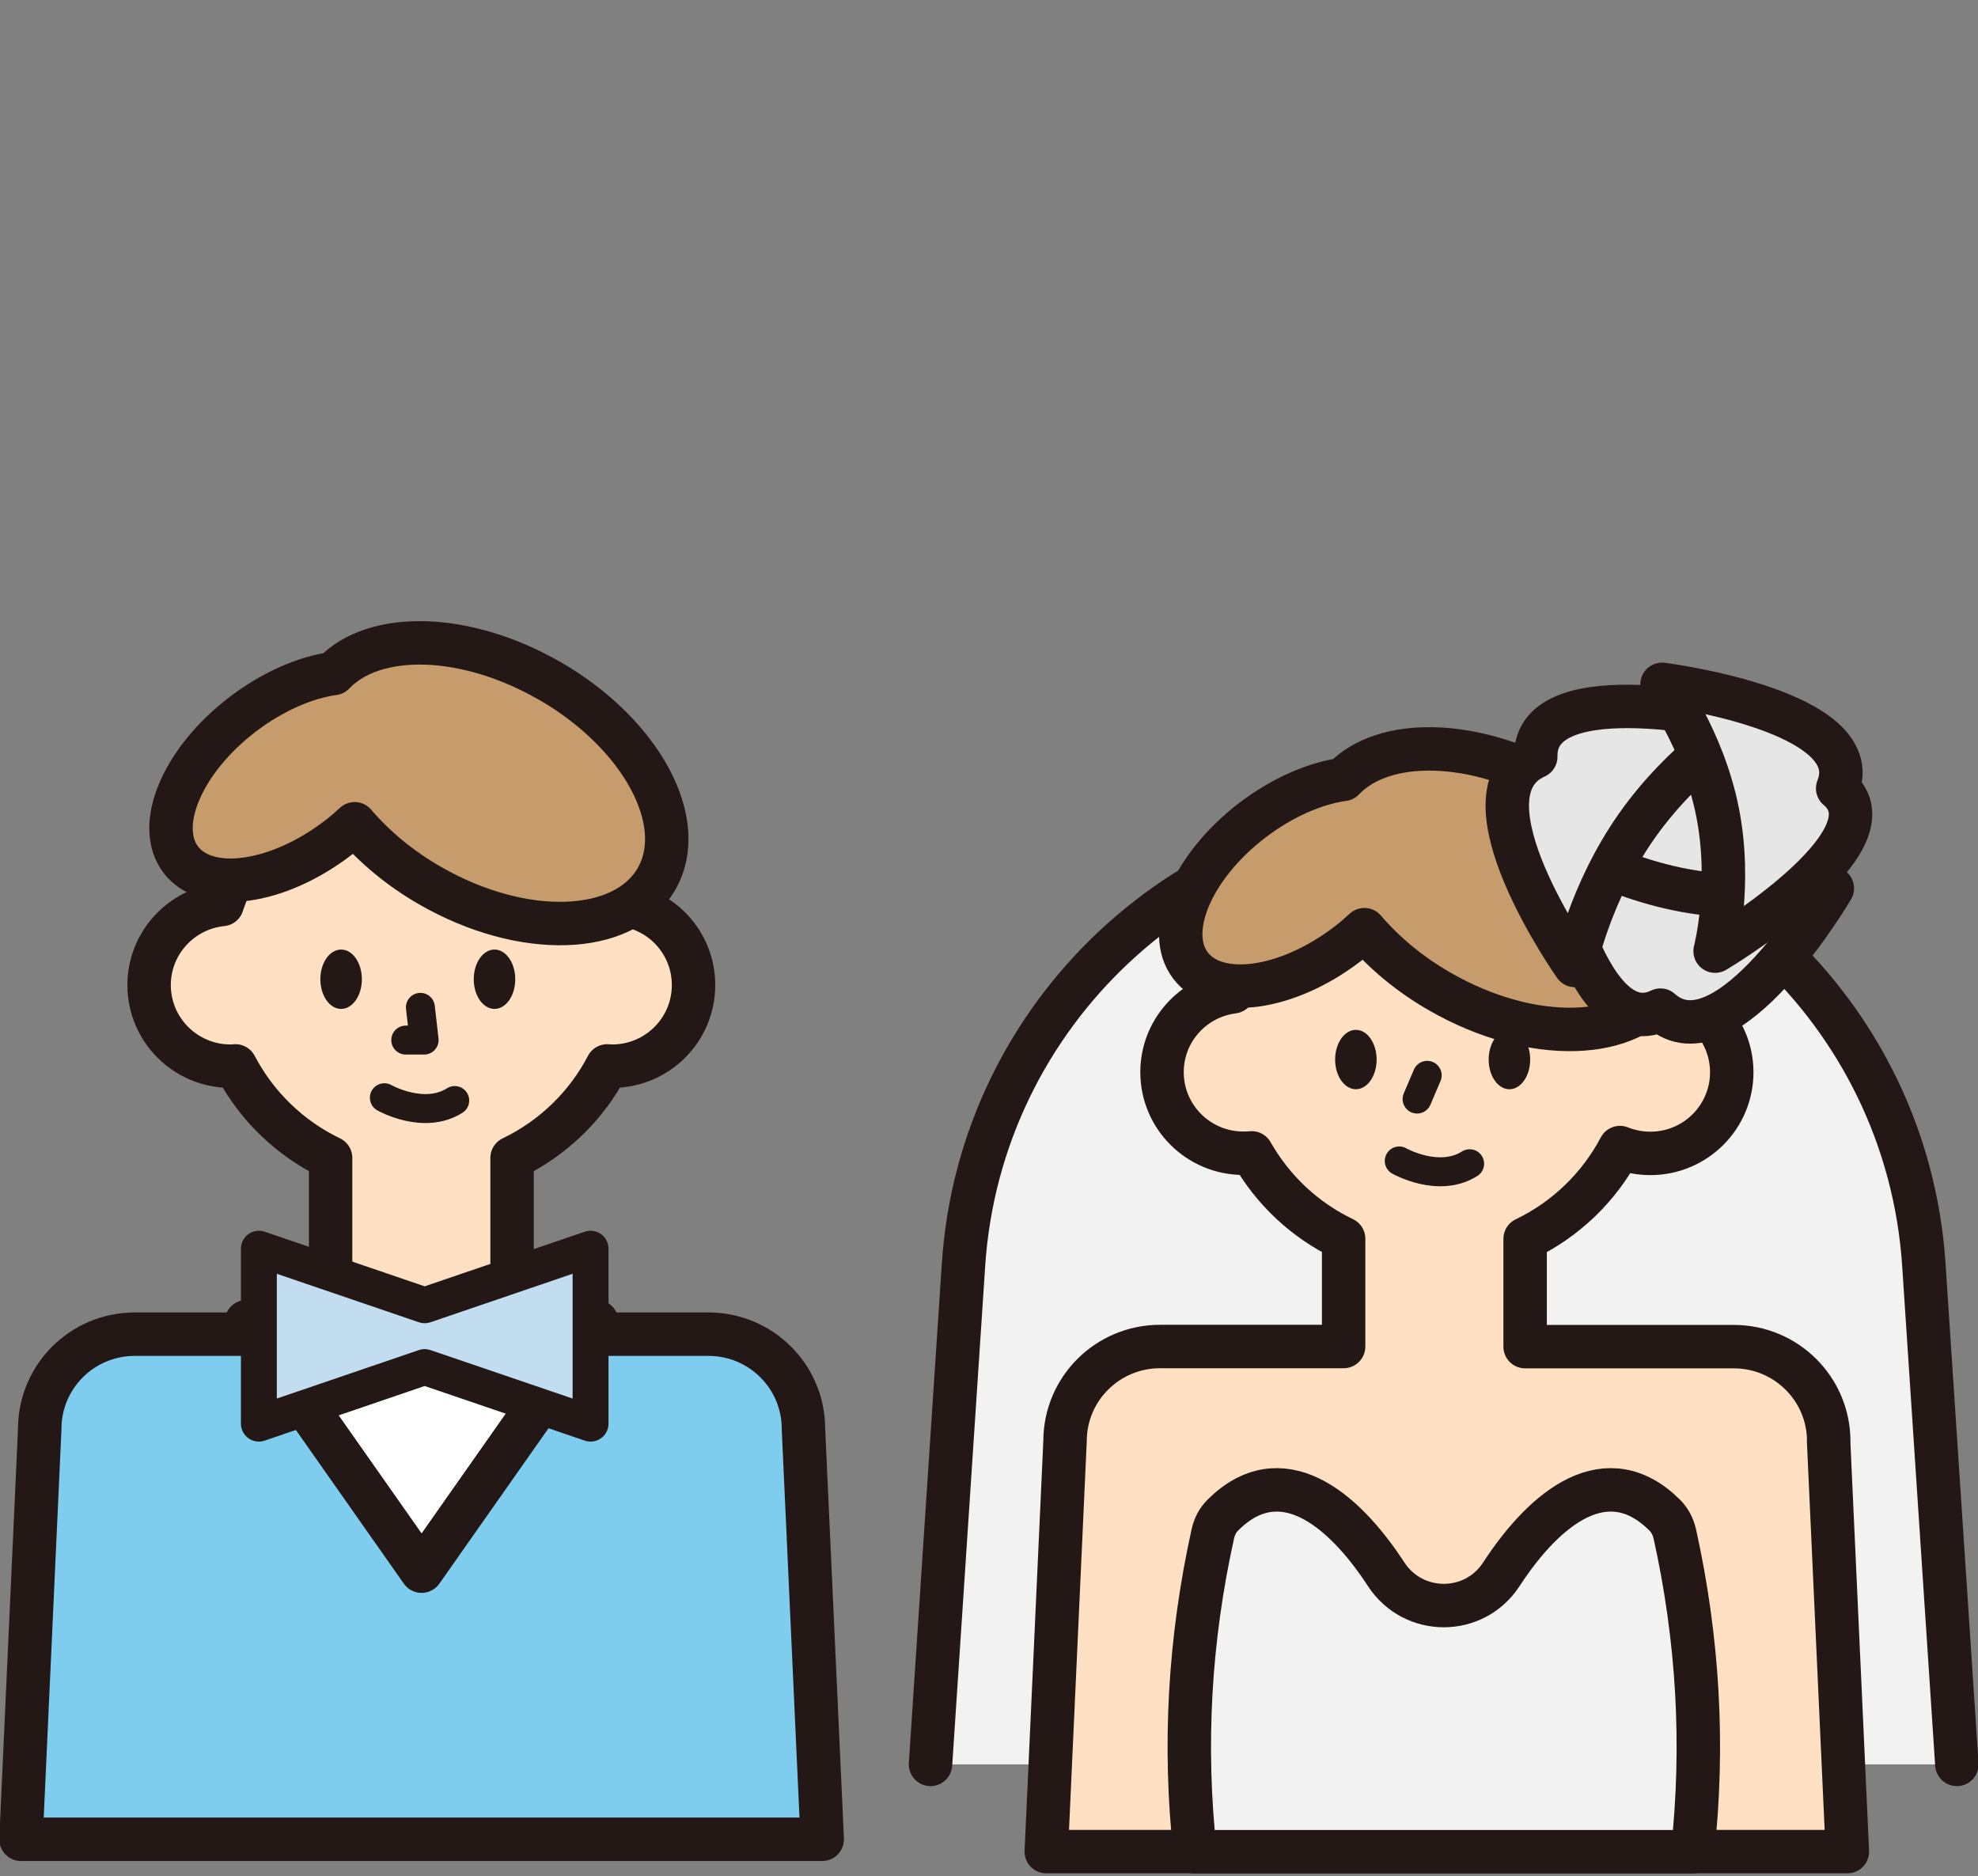 <svg width="97" height="92" viewBox="0 0 97 92" fill="none" xmlns="http://www.w3.org/2000/svg">
<rect x="0" y="0" width="97" height="92" fill="#808080" stroke="none"/>
<g clip-path="url(#clip0_688_5663)">
<path d="M30.442 44.354C29.098 40.259 25.229 37.302 20.669 37.302C16.108 37.302 12.245 40.259 10.895 44.354C8.885 44.555 7.312 46.252 7.312 48.306C7.312 50.502 9.1 52.283 11.306 52.283C11.39 52.283 11.469 52.277 11.547 52.27C12.571 54.227 14.209 55.819 16.212 56.781V75.213H25.112V56.781C27.115 55.819 28.753 54.233 29.777 52.27C29.855 52.27 29.94 52.283 30.018 52.283C32.224 52.283 34.011 50.502 34.011 48.306C34.011 46.245 32.446 44.555 30.43 44.354H30.442Z" fill="#FFE0C2" stroke="#231815" stroke-width="2.13" stroke-linecap="round" stroke-linejoin="round"/>
<path d="M26.932 33.376C22.828 31.017 18.352 30.926 16.362 33.025C14.973 33.22 13.374 33.903 11.893 35.034C8.937 37.295 7.587 40.487 8.872 42.164C10.164 43.84 13.609 43.359 16.565 41.098C16.858 40.877 17.132 40.636 17.393 40.396C18.352 41.52 19.605 42.58 21.106 43.438C25.621 46.031 30.58 45.881 32.191 43.106C33.803 40.331 31.447 35.97 26.939 33.376H26.932Z" fill="#C69C6D" stroke="#231815" stroke-width="2.13" stroke-linecap="round" stroke-linejoin="round"/>
<path d="M40.315 90.195H1.029L1.949 70.066C1.949 67.505 4.031 65.425 6.608 65.425H34.742C37.313 65.425 39.401 67.499 39.401 70.066L40.321 90.195H40.315Z" fill="#7FCDEE" stroke="#231815" stroke-width="2.13" stroke-linecap="round" stroke-linejoin="round"/>
<path d="M20.675 77.046L12.082 64.814H29.268L20.675 77.046Z" fill="white" stroke="#231815" stroke-width="2.13" stroke-linecap="round" stroke-linejoin="round"/>
<path d="M28.961 61.233L20.825 64.008L12.695 61.233V69.812L20.825 67.037L28.961 69.812V61.233Z" fill="#C2DDEF" stroke="#231815" stroke-width="1.76" stroke-linecap="round" stroke-linejoin="round"/>
<path d="M45.632 86.522L47.25 62.019C48.066 49.664 58.368 40.051 70.798 40.051C83.227 40.051 93.53 49.657 94.345 62.019L95.963 86.522" fill="#F2F2F2"/>
<path d="M45.632 86.522L47.25 62.019C48.066 49.664 58.368 40.051 70.798 40.051C83.227 40.051 93.53 49.657 94.345 62.019L95.963 86.522" stroke="#231815" stroke-width="2.13" stroke-linecap="round" stroke-linejoin="round"/>
<path d="M89.68 70.677C89.68 68.116 87.599 66.036 85.022 66.036H74.791V60.752C76.781 59.797 78.419 58.217 79.443 56.274C79.9 56.456 80.402 56.56 80.931 56.56C83.136 56.56 84.924 54.779 84.924 52.582C84.924 50.385 83.136 48.605 80.931 48.605C80.689 48.605 80.454 48.631 80.219 48.67C78.986 44.393 75.032 41.267 70.341 41.267C65.65 41.267 61.715 44.38 60.469 48.637C58.505 48.884 56.985 50.554 56.985 52.576C56.985 54.773 58.773 56.553 60.978 56.553C61.115 56.553 61.252 56.547 61.383 56.534C62.414 58.354 63.986 59.836 65.891 60.746V66.03H56.887C54.316 66.03 52.229 68.103 52.229 70.67L51.309 90.799H90.594L89.674 70.67L89.68 70.677Z" fill="#FFE0C2" stroke="#231815" stroke-width="2.13" stroke-linecap="round" stroke-linejoin="round"/>
<path d="M82.118 75.181C82.046 74.849 81.876 74.537 81.635 74.297C78.823 71.502 75.802 73.861 73.623 77.202C72.292 79.243 69.316 79.243 67.979 77.202C65.8 73.861 62.772 71.502 59.967 74.297C59.725 74.537 59.562 74.849 59.484 75.181C58.329 80.387 58.035 85.599 58.603 90.805H83.005C83.573 85.599 83.279 80.387 82.124 75.181H82.118Z" fill="#F2F2F2" stroke="#231815" stroke-width="2.13" stroke-linecap="round" stroke-linejoin="round"/>
<path d="M76.448 38.576C72.344 36.217 67.861 36.126 65.878 38.218C64.488 38.413 62.89 39.096 61.408 40.227C58.453 42.489 57.102 45.68 58.388 47.357C59.679 49.033 63.124 48.553 66.08 46.291C66.374 46.07 66.648 45.829 66.909 45.589C67.868 46.713 69.121 47.773 70.621 48.63C75.136 51.224 80.095 51.074 81.707 48.299C83.318 45.524 80.963 41.163 76.454 38.569L76.448 38.576Z" fill="#C69C6D" stroke="#231815" stroke-width="2.13" stroke-linecap="round" stroke-linejoin="round"/>
<path d="M85.551 35.291L76.107 38.514L79.3 47.798L88.744 44.576L85.551 35.291Z" fill="#E6E6E6" stroke="#231815" stroke-width="2.13" stroke-linecap="round" stroke-linejoin="round"/>
<path d="M89.857 43.561C89.857 43.561 86.431 44.38 82.543 43.652C78.654 42.917 75.764 40.909 75.764 40.909C75.764 40.909 77.662 51.36 81.427 49.534C84.657 52.426 89.857 43.561 89.857 43.561Z" fill="#E6E6E6" stroke="#231815" stroke-width="2.13" stroke-linecap="round" stroke-linejoin="round"/>
<path d="M77.238 47.344C77.238 47.344 77.929 43.84 80.246 40.532C82.562 37.224 85.622 35.372 85.622 35.372C85.622 35.372 75.228 32.876 75.313 37.107C71.294 38.92 77.231 47.344 77.231 47.344H77.238Z" fill="#E6E6E6" stroke="#231815" stroke-width="2.13" stroke-linecap="round" stroke-linejoin="round"/>
<path d="M81.505 33.558C81.505 33.558 83.508 36.21 84.226 39.817C84.943 43.431 84.108 46.642 84.108 46.642C84.108 46.642 93.184 41.234 90.118 38.66C91.657 34.839 81.505 33.558 81.505 33.558Z" fill="#E6E6E6" stroke="#231815" stroke-width="2.13" stroke-linecap="round" stroke-linejoin="round"/>
<path d="M16.728 49.475C17.29 49.475 17.746 48.824 17.746 48.02C17.746 47.215 17.29 46.564 16.728 46.564C16.166 46.564 15.71 47.215 15.71 48.02C15.71 48.824 16.166 49.475 16.728 49.475Z" fill="#231815"/>
<path d="M24.25 49.475C24.812 49.475 25.268 48.824 25.268 48.02C25.268 47.215 24.812 46.564 24.25 46.564C23.688 46.564 23.232 47.215 23.232 48.02C23.232 48.824 23.688 49.475 24.25 49.475Z" fill="#231815"/>
<path d="M18.849 53.83C18.849 53.83 20.78 54.928 22.3 53.967" stroke="#231815" stroke-width="1.42" stroke-linecap="round" stroke-linejoin="round"/>
<path d="M20.616 49.398L20.799 51.003H19.898" stroke="#231815" stroke-width="1.42" stroke-linecap="round" stroke-linejoin="round"/>
<path d="M66.492 53.414C67.054 53.414 67.509 52.762 67.509 51.958C67.509 51.154 67.054 50.502 66.492 50.502C65.929 50.502 65.474 51.154 65.474 51.958C65.474 52.762 65.929 53.414 66.492 53.414Z" fill="#231815"/>
<path d="M74.021 53.414C74.583 53.414 75.039 52.762 75.039 51.958C75.039 51.154 74.583 50.502 74.021 50.502C73.459 50.502 73.003 51.154 73.003 51.958C73.003 52.762 73.459 53.414 74.021 53.414Z" fill="#231815"/>
<path d="M68.618 56.93C68.618 56.93 70.549 58.029 72.07 57.067" stroke="#231815" stroke-width="1.42" stroke-linecap="round" stroke-linejoin="round"/>
<path d="M69.989 52.732L69.493 53.895" stroke="#231815" stroke-width="1.42" stroke-linecap="round" stroke-linejoin="round"/>
</g>
<defs>
<clipPath id="clip0_688_5663">
<rect width="97" height="92" fill="white"/>
</clipPath>
</defs>
</svg>
